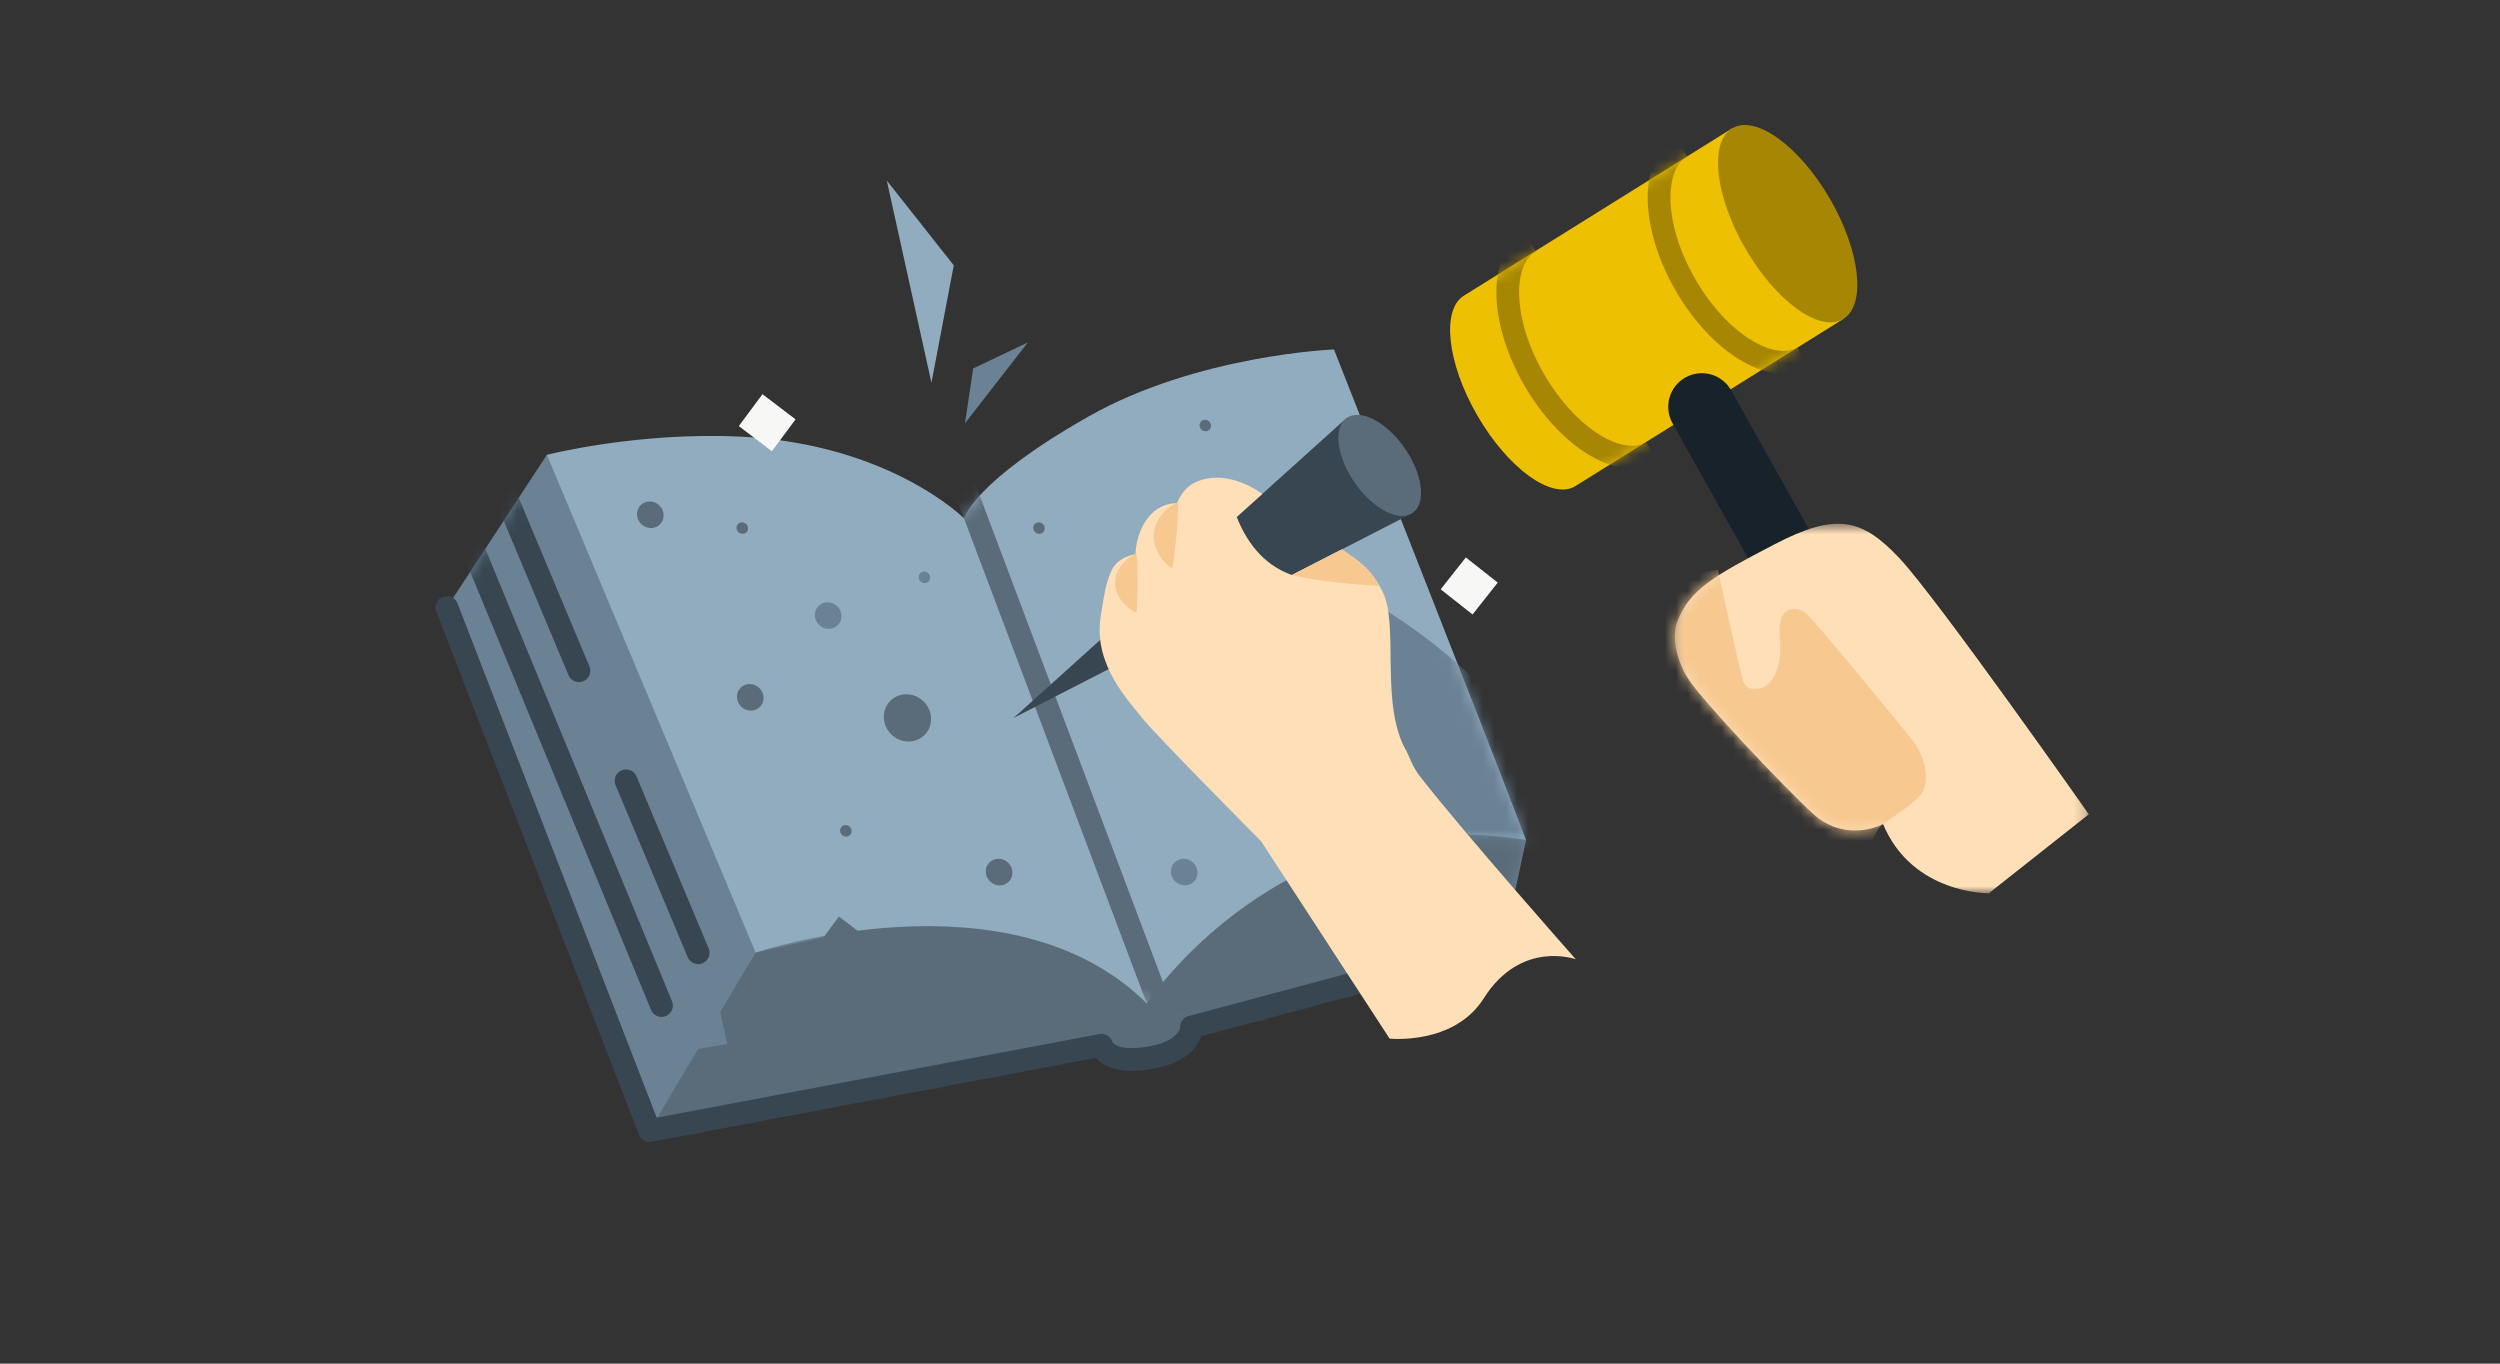 <?xml version="1.0" encoding="UTF-8"?>
<svg xmlns="http://www.w3.org/2000/svg" xmlns:xlink="http://www.w3.org/1999/xlink" height="120" viewBox="0 0 220 120" width="220">
  <rect x="0" y="0" width="220" height="120" fill="#333333" stroke="none"/>
  <mask id="a" fill="#fff">
    <path d="m.326 13.949 17.835 46.041 39.772-7.514s.402 1.758 4.208 1.12c3.807-.64 3.709-2.718 3.709-2.718l27.47-7.354 1.969-9.113-54.873-24.619-31.29-9.271" fill="#fff" fill-rule="evenodd"></path>
  </mask>
  <mask id="b" fill="#fff">
    <path d="m.326 13.949 17.835 46.041 39.772-7.514s.402 1.758 4.208 1.12c3.807-.64 3.709-2.718 3.709-2.718l27.47-7.354 1.969-9.113-54.873-24.619-31.29-9.271" fill="#fff" fill-rule="evenodd"></path>
  </mask>
  <mask id="c" fill="#fff">
    <path d="m.326 13.949 17.835 46.041 39.772-7.514s.402 1.758 4.208 1.12c3.807-.64 3.709-2.718 3.709-2.718l27.47-7.354 1.969-9.113-54.873-24.619-31.29-9.271" fill="#fff" fill-rule="evenodd"></path>
  </mask>
  <mask id="d" fill="#fff">
    <path d="m.326 13.949 17.835 46.041 39.772-7.514s.402 1.758 4.208 1.12c3.807-.64 3.709-2.718 3.709-2.718l27.47-7.354 1.969-9.113-54.873-24.619-31.29-9.271z" fill="#fff" fill-rule="evenodd"></path>
  </mask>
  <mask id="e" fill="#fff">
    <path d="m47.766 6.164c-10.128 5.749-10.929 8.952-10.929 8.952s-6.543-6.555-19.682-7.194c-9.031-.44-17.029 1.599-17.029 1.599l18.369 43.802s22.346-7.513 34.42 4.476 11.787-17.904 33.374-14.388c-3.525-9.308-16.9-43.163-16.9-43.163s-12.047.481-21.623 5.916" fill="#fff" fill-rule="evenodd"></path>
  </mask>
  <mask id="f" fill="#fff">
    <path d="m47.766 6.164c-10.128 5.749-10.929 8.952-10.929 8.952s-6.543-6.555-19.682-7.194c-9.031-.44-17.029 1.599-17.029 1.599l18.369 43.802s22.346-7.513 34.42 4.476 11.787-17.904 33.374-14.388c-3.525-9.308-16.9-43.163-16.9-43.163s-12.047.481-21.623 5.916z" fill="#fff" fill-rule="evenodd"></path>
  </mask>
  <mask id="g" fill="#fff">
    <path d="m1.881 15.481c-2.065 1.191-1.565 5.923 1.118 10.567 2.681 4.645 6.528 7.445 8.593 6.253l23.58-14.707-9.712-16.821" fill="#fff" fill-rule="evenodd"></path>
  </mask>
  <mask id="h" fill="#fff">
    <path d="m1.881 15.481c-2.065 1.191-1.565 5.923 1.118 10.567 2.681 4.645 6.528 7.445 8.593 6.253l23.58-14.707-9.712-16.821" fill="#fff" fill-rule="evenodd"></path>
  </mask>
  <mask id="i" fill="#fff">
    <path d="m.385.588h36.428v32.518h-36.428z" fill="#fff" fill-rule="evenodd"></path>
  </mask>
  <mask id="j" fill="#fff">
    <path d="m9.187 2.383c-5.395 2.804-7.509 4.006-8.589 6.828-.451 1.18-.207 3.104.932 4.967 1.138 1.863 8.692 9.83 11.07 11.977 2.381 2.146 5.175 1.371 6.106.854 2.587 6.208 9.312 6.096 9.312 6.096l8.795-6.95s-13.348-19.013-16.659-22.531c-1.886-2.004-3.433-3.037-5.412-3.036-1.495 0-3.236.589-5.555 1.795" fill="#fff" fill-rule="evenodd"></path>
  </mask>
  <g fill="none" fill-rule="evenodd" transform="translate(39 10)">
    <path d="m9.126 30.023-8.8 13.428 17.835 46.041 39.772-7.514s.402 1.758 4.209 1.119c3.806-.639 3.708-2.718 3.708-2.718l27.47-7.353 1.969-9.112-54.873-24.619z" fill="#6b8295"></path>
    <g stroke="#384652" stroke-linecap="round" stroke-width="2">
      <path d="m16.092 29.209 6.346 15.132" mask="url(#a)" transform="translate(0 29.502)"></path>
      <path d="m5.601 4.39 6.346 15.132" mask="url(#b)" transform="translate(0 29.502)"></path>
      <path d="m2.605 8.742 16.608 40.244" mask="url(#c)" transform="translate(0 29.502)"></path>
    </g>
    <path d="m18.16 59.99 9.334-15.667 57.106-12.824 10.688 2.913-1.969 9.112-33.636 22.399z" fill="#5a6c7a" mask="url(#d)" transform="translate(0 29.502)"></path>
    <g transform="translate(0 20.502)">
      <path d="m.326 22.949 17.834 46.041 39.772-7.514s.403 1.758 4.209 1.119c3.807-.64 3.709-2.718 3.709-2.718l27.47-7.353" stroke="#384652" stroke-linecap="round" stroke-linejoin="round" stroke-width="2"></path>
      <path d="m78.389.248s-12.047.48-21.623 5.915c-10.128 5.75-10.928 8.953-10.928 8.953s-6.544-6.555-19.682-7.194c-9.032-.44-17.03 1.598-17.03 1.598l18.368 43.803s22.347-7.514 34.421 4.476c0 0 11.787-17.905 33.374-14.388-3.525-9.309-16.9-43.163-16.9-43.163" fill="#92acbf"></path>
    </g>
    <path d="m36.83 12.271 16.882 44.817" mask="url(#e)" stroke="#5a6c7a" stroke-linecap="round" stroke-width="2" transform="translate(9 20.502)"></path>
    <path d="m67.213 19.827c12.553 5.014 18.186 13.745 25.429 20.459 3.701 8.419-14.504 8.846-14.504 8.846l-12.788-11.315z" fill="#6b8295" mask="url(#f)" transform="translate(9 20.502)"></path>
    <g transform="translate(39 .502)">
      <path d="m.038 5.388 3.929 17.798 1.964-10.338z" fill="#92acbf"></path>
      <path d="m6.92 26.744.719-4.823 4.807-2.284z" fill="#6b8295"></path>
      <path d="m11.2 52.674 29.273-26.37 5.644 8.442z" fill="#384652"></path>
      <path d="m74.46.773-23.58 14.708c-2.064 1.191-1.564 5.923 1.118 10.568s6.529 7.444 8.594 6.252l23.579-14.707z" fill="#edc001"></path>
    </g>
    <path d="m31.662 20.94c-2.759 1.593-7.39-1.262-10.343-6.377s-3.111-10.553-.351-12.146" mask="url(#g)" stroke="#a68602" stroke-width="2" transform="translate(88 .502)"></path>
    <path d="m18.348 29.287c-2.759 1.593-7.39-1.262-10.343-6.377-2.954-5.115-3.111-10.553-.351-12.146" mask="url(#h)" stroke="#a68602" stroke-width="2" transform="translate(88 .502)"></path>
    <g transform="translate(17 .502)">
      <path d="m105.054 7.025c2.682 4.645 3.182 9.377 1.118 10.569-2.065 1.192-5.912-1.608-8.594-6.253s-3.182-9.377-1.118-10.568c2.065-1.192 5.912 1.607 8.594 6.252" fill="#a68602"></path>
      <path d="m67.555 28.847c1.625 2.291 1.983 4.867.802 5.754-1.182.887-3.457-.252-5.082-2.542-1.624-2.291-1.983-4.867-.802-5.754 1.182-.887 3.457.251 5.082 2.542" fill="#5a6c7a"></path>
      <path d="m92.317 22.717c-1.425.798-1.933 2.601-1.135 4.026l10.692 19.083 5.16-2.891-10.692-19.083c-.798-1.426-2.6-1.933-4.025-1.135" fill="#17222a"></path>
      <path d="m55.075 32.969-2.244 2.021c.755 1.912 2.157 4.158 4.857 5.111l4.245-2.18s2.446.899 3.77 3.711c1.414 2.999-.289 9.982 2.079 13.987.183.31.495 1.321 1.122 2.133 3.681 4.763 13.761 16.16 13.761 16.16s-4.824-1.748-8.096 3.441c-2.613 4.143-8.284 3.543-8.284 3.543l-11.306-17.366s-9.356-9.417-10.475-10.855c-1.119-1.439-4.267-4.636-3.659-8.806.302-2.071.537-3.244.971-4.171.574-1.227 2.106-1.441 2.106-1.441s0-1.871 1.186-3.3c1.035-1.247 2.473-1.189 2.473-1.189s.46-1.331 1.666-1.855c2.906-1.263 5.828 1.056 5.828 1.056" fill="#fedfb8"></path>
      <path d="m18.05 43.668c.03.647-.47 1.172-1.117 1.172-.648 0-1.197-.525-1.228-1.172-.03-.647.47-1.172 1.117-1.172.648 0 1.198.525 1.228 1.172" fill="#6b8295"></path>
      <g fill="#5a6c7a">
        <path d="m2.4 34.796c.03.647-.47 1.172-1.117 1.172-.648 0-1.197-.525-1.228-1.172-.03-.647.47-1.172 1.117-1.172.648 0 1.197.525 1.228 1.172"></path>
        <path d="m9.827 35.969c.013.279-.203.506-.482.506-.28 0-.517-.227-.53-.506-.013-.28.202-.506.482-.506s.517.226.53.506"></path>
        <path d="m18.942 62.612c.013.28-.203.506-.482.506-.28 0-.518-.226-.531-.506s.203-.506.483-.506.517.226.53.506"></path>
        <path d="m35.938 35.969c.013.279-.203.506-.482.506-.28 0-.517-.227-.53-.506-.013-.28.202-.506.482-.506s.517.226.53.506"></path>
        <path d="m50.572 26.945c.013.279-.203.506-.482.506-.28 0-.518-.227-.531-.506-.013-.28.203-.506.483-.506s.517.226.53.506"></path>
      </g>
      <path d="m25.858 40.303c.013.28-.203.506-.482.506-.28 0-.518-.226-.531-.506s.203-.506.483-.506.517.226.53.506" fill="#6b8295"></path>
      <path d="m11.195 50.862c.03.647-.47 1.172-1.117 1.172-.648 0-1.197-.525-1.228-1.172-.03-.647.47-1.172 1.117-1.172.648 0 1.197.525 1.228 1.172" fill="#5a6c7a"></path>
      <path d="m33.093 66.242c.031.647-.47 1.172-1.117 1.172-.648 0-1.197-.525-1.228-1.172-.03-.647.47-1.172 1.117-1.172.648 0 1.198.525 1.228 1.172" fill="#5a6c7a"></path>
      <path d="m25.934 52.674c.054 1.147-.833 2.078-1.98 2.078-1.148 0-2.123-.931-2.176-2.078-.054-1.148.832-2.078 1.98-2.078s2.122.93 2.176 2.078" fill="#5a6c7a"></path>
      <path d="m49.383 66.242c.031.647-.469 1.172-1.117 1.172-.647 0-1.197-.525-1.227-1.172-.031-.647.469-1.172 1.117-1.172.647 0 1.197.525 1.227 1.172" fill="#6b8295"></path>
      <path d="m.598 9.212c1.08-2.823 3.194-4.025 8.588-6.829 5.389-2.801 7.657-2.276 10.968 1.242s16.659 22.53 16.659 22.53l-8.795 6.951s-6.726.111-9.313-6.097c-.931.517-3.725 1.292-6.105-.854-2.379-2.147-9.933-10.114-11.071-11.977-1.138-1.862-1.382-3.786-.931-4.966" fill="#fedfb8" mask="url(#i)" transform="translate(91 35)"></path>
    </g>
    <path d="m13.644 10.376c2.477 2.921 6.503 7.809 7.703 9.328 1.198 1.519 1.55 3.9.559 4.876-.886.872-1.524 1.26-3.2 2.428s-1.755 9.543-12.067 0c-10.311-9.542-13.908-16.496-10.391-19.134 3.517-2.638 7.914-3.277 7.914-3.277s1.937 8.807 2.158 9.592c.251.891.649 1.025 1.599.879.73-.113 2.009-1.441 1.707-4.445-.317-3.154 1.787-2.824 2.59-1.885.368.43 1.115 1.268 1.428 1.638" fill="#f7c991" mask="url(#j)" transform="translate(108 35.502)"></path>
    <g transform="translate(20 24.502)">
      <path d="m11.008 2.401-2.082 2.807-2.911-2.215 2.082-2.806z" fill="#f7f7f6"></path>
      <path d="m72.8 16.766-2.214 2.806-2.807-2.214 2.214-2.806z" fill="#f7f7f6"></path>
      <path d="m17.739 48.369-2.082 2.807-2.911-2.215 2.082-2.806z" fill="#5a6c7a"></path>
      <path d="m4.99 57.363-3.497.595-.761-3.525 3.497-.595z" fill="#6b8295"></path>
      <g fill="#f7c991">
        <path d="m54.688 16.101s2.344.666 7.717.961c-.585-.997-1.073-1.672-2.593-2.717-.317-.218-.691-.52-.691-.52z"></path>
        <path d="m44.681 9.776c.002.954-.103 1.897-.15 2.847-.12.943-.181 1.89-.35 2.829l-.199-.018c-.659-.534-.984-1.04-1.192-1.534-.228-.498-.286-.979-.251-1.453.043-.473.186-.937.496-1.386.29-.451.7-.892 1.447-1.303z"></path>
        <path d="m41.023 14.257c.086.849.064 1.698.1 2.547-.036.849-.014 1.698-.1 2.547h-.2c-.704-.425-1.071-.849-1.321-1.274-.271-.424-.372-.849-.378-1.273.001-.424.103-.849.372-1.274.249-.424.619-.849 1.327-1.273z"></path>
      </g>
    </g>
  </g>
</svg>
